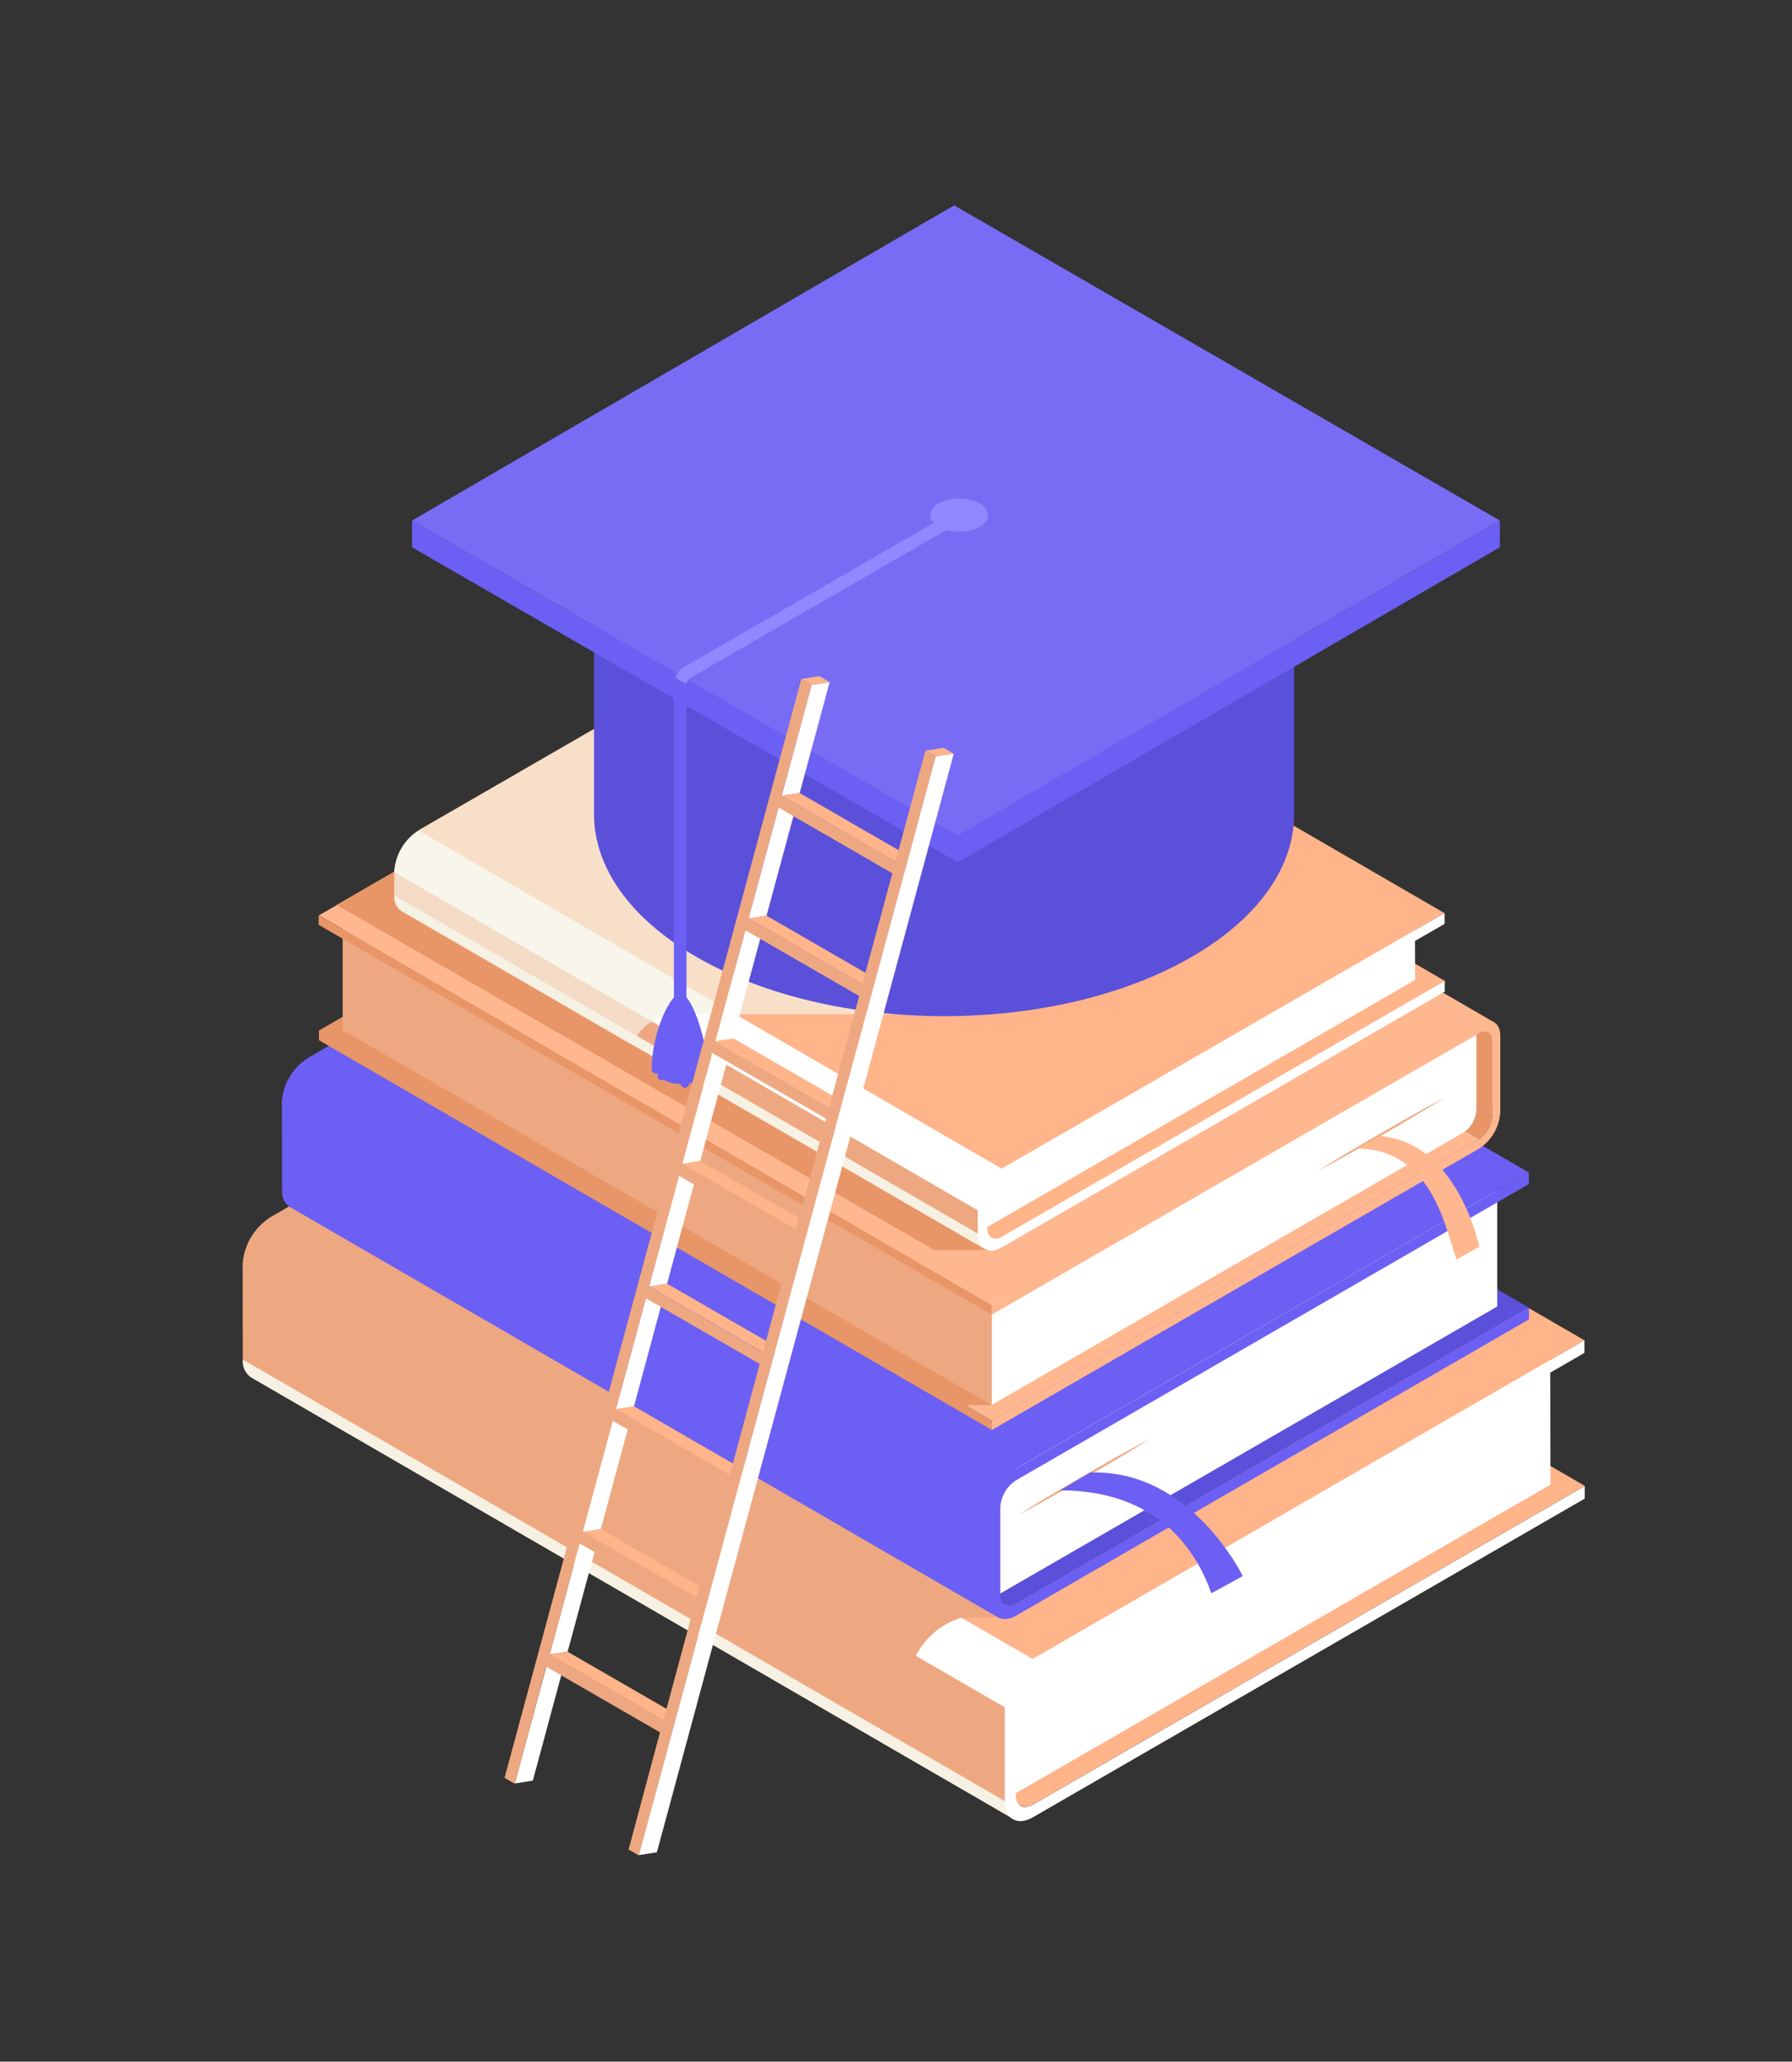 <?xml version="1.0" encoding="UTF-8"?> <svg xmlns="http://www.w3.org/2000/svg" width="446" height="513" viewBox="0 0 446 513" fill="none"><rect x="0" y="0" width="446" height="513" fill="#333333" stroke="none"/> <mask id="mask0_23990_9457" style="mask-type:luminance" maskUnits="userSpaceOnUse" x="-18" y="7" width="501" height="501"> <path d="M409.244 434.244C506.859 336.629 506.859 178.363 409.244 80.748C311.629 -16.867 153.363 -16.867 55.748 80.748C-41.867 178.363 -41.867 336.629 55.748 434.244C153.363 531.859 311.629 531.859 409.244 434.244Z" fill="white"></path> </mask> <g mask="url(#mask0_23990_9457)"> <path d="M204.751 259.84L67.412 339.118C66.98 339.435 66.471 339.63 65.938 339.682C65.404 339.735 64.867 339.642 64.381 339.415L254.077 449.317C254.56 449.545 255.095 449.637 255.626 449.585C256.157 449.533 256.664 449.337 257.093 449.02L394.431 369.726L204.751 259.84Z" fill="#FFB48A"></path> <path d="M385.897 369.414L251.527 446.942V423.302C251.526 420.25 252.328 417.252 253.853 414.608C255.378 411.964 257.572 409.768 260.215 408.24L385.819 335.728L385.897 369.414Z" fill="white"></path> <path d="M62.454 342.727C61.754 342.229 61.198 341.555 60.841 340.773C60.485 339.992 60.34 339.13 60.423 338.274L190.762 407.678L250.541 448.38C250.541 450.567 250.963 451.911 252.213 452.629L62.454 342.727Z" fill="#F6F1E3"></path> <path d="M250.499 425.069L181.752 390.836L60.413 314.917C60.54 312.509 61.235 310.165 62.441 308.077C63.646 305.989 65.328 304.216 67.35 302.901L203.376 361.196L257.499 413.053C255.478 414.368 253.795 416.141 252.59 418.229C251.384 420.317 250.689 422.661 250.562 425.069H250.499Z" fill="white"></path> <path d="M257.01 412.803L67.33 302.901L204.668 223.623L394.349 333.51L257.01 412.803Z" fill="#FFB48A"></path> <path d="M230.803 382.023L204.663 223.623L67.325 302.901C65.279 304.19 63.578 305.957 62.369 308.051C61.16 310.144 60.48 312.501 60.387 314.917C86.199 334.025 227.568 412.803 227.568 412.803C228.662 410.367 230.263 408.192 232.265 406.424C234.267 404.656 236.624 403.337 239.177 402.554H250.489L251.161 394.882L230.803 382.023Z" fill="#EEA881"></path> <path d="M250.489 425.068L60.387 314.916L60.419 338.275L250.521 448.411L250.489 425.068Z" fill="#EEA881"></path> <path d="M394.338 333.511V336.636L257 415.93C255.768 416.741 254.746 417.833 254.016 419.114C253.285 420.395 252.868 421.831 252.797 423.304V446.647C252.797 449.335 254.719 450.428 257.062 449.069L394.401 369.775V372.9L257.062 452.194C253.219 454.412 250.094 452.616 250.078 448.21V424.867C250.206 422.459 250.901 420.115 252.106 418.027C253.312 415.939 254.994 414.166 257.015 412.852L394.338 333.511Z" fill="white"></path> <path d="M204.355 223.311L76.735 296.995C76.334 297.288 75.862 297.468 75.367 297.517C74.873 297.567 74.374 297.484 73.923 297.277L250.135 399.351C250.585 399.56 251.083 399.646 251.577 399.599C252.071 399.552 252.544 399.375 252.947 399.085L380.552 325.4L204.355 223.311Z" fill="#5B50DA"></path> <path d="M372.632 325.102L247.839 397.147V375.132C247.839 372.297 248.585 369.512 250.004 367.057C251.422 364.602 253.461 362.564 255.917 361.148L372.632 293.76V325.102Z" fill="white"></path> <path d="M72.093 300.307C71.436 299.849 70.915 299.223 70.583 298.495C70.25 297.767 70.119 296.963 70.202 296.167L191.307 360.696L246.852 398.507C246.852 400.538 247.258 401.788 248.414 402.46L72.093 300.307Z" fill="#6C5FF3"></path> <path d="M246.809 376.82L182.921 345.024L70.16 274.48C70.283 272.242 70.932 270.065 72.053 268.124C73.174 266.183 74.736 264.534 76.612 263.309L203.014 317.463L253.262 365.648C251.382 366.87 249.817 368.519 248.696 370.46C247.574 372.402 246.928 374.581 246.809 376.82Z" fill="#6C5FF3"></path> <path d="M252.875 365.43L76.616 263.309L204.236 189.624L380.495 291.745L252.875 365.43Z" fill="#6C5FF3"></path> <path d="M228.512 336.821L204.232 189.623L76.612 263.308C74.706 264.502 73.122 266.144 71.997 268.092C70.872 270.039 70.241 272.232 70.159 274.479C94.158 292.213 225.575 365.491 225.575 365.491C226.593 363.229 228.081 361.21 229.94 359.567C231.799 357.923 233.986 356.694 236.356 355.961H246.871L247.496 348.82L228.512 336.821Z" fill="#6C5FF3"></path> <path d="M246.808 376.82L70.159 274.48L70.206 296.167L246.855 398.507L246.808 376.82Z" fill="#6C5FF3"></path> <path d="M380.501 291.746V294.637L252.897 368.321C251.747 369.063 250.791 370.068 250.106 371.252C249.421 372.437 249.028 373.767 248.959 375.134V396.836C248.959 399.336 250.741 400.336 252.928 399.086L380.533 325.401V328.292L252.959 401.976C249.397 404.039 246.491 402.383 246.475 398.289V376.587C246.6 374.351 247.249 372.177 248.37 370.238C249.491 368.3 251.052 366.653 252.928 365.431L380.501 291.746Z" fill="#6C5FF3"></path> <path d="M368.178 283.433L200.668 186.436C201.601 185.825 202.377 185.003 202.933 184.037C203.49 183.071 203.811 181.987 203.871 180.874L371.381 277.87C371.319 278.983 370.997 280.067 370.441 281.033C369.885 281.999 369.11 282.821 368.178 283.433Z" fill="#E89668"></path> <path d="M202.901 159.874C203.227 160.103 203.486 160.415 203.651 160.778C203.816 161.14 203.881 161.54 203.839 161.936V180.873L371.348 277.87L371.77 256.87L202.901 159.874Z" fill="#E89668"></path> <path d="M246.867 353.461L79.373 256.464L200.665 186.436L368.175 283.432L246.867 353.461Z" fill="#FFB78F"></path> <path d="M246.757 349.617H240.242L79.373 256.464L200.665 186.436L298.521 270.057L246.757 349.617Z" fill="#E89668"></path> <path d="M85.295 228.981L246.805 322.244V349.571L85.295 256.324V228.981Z" fill="#EEA881"></path> <path d="M367.461 276.214V257.262C367.499 256.866 367.433 256.467 367.268 256.105C367.104 255.743 366.847 255.43 366.523 255.199L246.84 322.244V349.571L364.32 281.745C365.232 281.126 365.988 280.305 366.53 279.345C367.072 278.386 367.385 277.314 367.445 276.214H367.461Z" fill="white"></path> <path d="M246.882 355.821L79.373 258.825V256.466L246.867 353.462L246.882 355.821Z" fill="#E89668"></path> <path d="M204.368 157.375C203.768 157.094 203.104 156.979 202.444 157.042C201.785 157.105 201.154 157.345 200.619 157.734L79.373 227.763L246.867 324.775L371.862 254.371L204.368 157.375Z" fill="#FFB78F"></path> <path d="M368.117 254.73C371.023 253.058 373.398 254.402 373.398 257.746V276.682C373.303 278.507 372.777 280.283 371.865 281.866C370.953 283.449 369.679 284.794 368.148 285.792L246.856 355.82V353.461L368.164 283.432C369.096 282.82 369.871 281.998 370.427 281.032C370.984 280.066 371.305 278.983 371.367 277.87V258.933C371.367 256.902 369.914 256.074 368.133 257.089L246.84 327.118V324.774L368.117 254.73Z" fill="#FFB78F"></path> <path d="M246.82 327.119L79.311 230.123V227.764L246.805 324.776L246.82 327.119Z" fill="#E89668"></path> <path d="M83.786 225.17L232.531 311.058H247.264L219.484 275.669L148.518 187.812L83.786 225.17Z" fill="#E89668"></path> <path d="M214.349 159.923L104.181 223.53C103.806 223.802 103.364 223.969 102.903 224.013C102.441 224.057 101.976 223.977 101.556 223.78L246.863 307.964C247.28 308.161 247.743 308.242 248.202 308.198C248.661 308.154 249.1 307.987 249.472 307.714L359.656 244.107L214.349 159.923Z" fill="#FFB48A"></path> <path d="M352.208 243.827L244.665 305.918V299.871C244.667 297.237 245.36 294.65 246.676 292.369C247.993 290.087 249.885 288.192 252.165 286.872L352.161 229.062L352.208 243.827Z" fill="white"></path> <path d="M99.898 226.638C99.294 226.207 98.815 225.625 98.508 224.951C98.2 224.276 98.076 223.532 98.148 222.794L192.176 272.151L243.737 307.181C243.737 309.072 244.112 310.228 245.19 310.853L99.898 226.638Z" fill="#F6F1E3"></path> <path d="M243.72 301.432L184.347 271.902L98.116 217.06C98.226 214.984 98.826 212.963 99.866 211.163C100.906 209.363 102.357 207.834 104.1 206.701L203.034 246.34L249.673 291.026C247.928 292.16 246.475 293.692 245.435 295.495C244.395 297.298 243.797 299.322 243.689 301.401L243.72 301.432Z" fill="white"></path> <path d="M243.72 301.385L98.116 216.998L98.147 222.795L243.751 307.182L243.72 301.385Z" fill="#EEA881"></path> <path d="M249.345 290.824L104.1 206.639L214.283 143.032L359.528 227.217L249.345 290.824Z" fill="#FFB48A"></path> <path d="M359.532 227.216V229.888L249.349 293.495C248.285 294.19 247.401 295.127 246.768 296.23C246.135 297.332 245.772 298.569 245.708 299.838V305.619C245.708 307.947 247.365 308.885 249.38 307.713L359.563 244.106V246.746L249.396 310.353C246.083 312.275 243.38 310.728 243.365 306.932V301.135C243.475 299.059 244.075 297.038 245.115 295.238C246.155 293.437 247.605 291.909 249.349 290.776L359.532 227.216Z" fill="white"></path> <path d="M253.256 377.055C260.397 373.336 277.084 363.821 286.286 357.978C277.224 362.696 260.522 372.461 253.256 377.055Z" fill="#EEA881"></path> <path d="M271.323 366.414L263.823 370.836C290.072 370.836 298.525 388.194 301.494 396.444L309.306 392.163C309.306 392.163 296.416 365.492 271.323 366.414Z" fill="#6C5FF3"></path> <path d="M328.007 291.34C337.023 286.653 353.631 276.888 359.662 273.06C353.444 276.294 336.757 285.809 328.007 291.34Z" fill="#EEA881"></path> <path d="M343.157 282.684L337.766 285.808C356.64 285.808 359.859 306.37 362.531 313.37L368.171 310.245C368.171 310.245 362.843 283.934 343.157 282.684Z" fill="#FFB78F"></path> <path opacity="0.7" d="M191.348 156.267L104.117 206.64C102.366 207.779 100.909 209.317 99.869 211.129C98.829 212.941 98.234 214.974 98.133 217.061V222.858C98.061 223.596 98.185 224.34 98.493 225.014C98.8 225.689 99.279 226.271 99.883 226.701L157.365 260.013C159.553 254.669 164.021 252.201 170.505 252.372H236.878L237.237 213.593L263.799 198.171L191.348 156.267Z" fill="#F6F1E3"></path> <path d="M296.549 153.283C262.519 172.923 207.349 172.923 173.319 153.283C156.539 143.627 148.117 130.893 147.836 118.159V203C148.039 215.718 156.539 228.405 173.351 238.108C207.381 257.763 262.55 257.763 296.58 238.108C313.767 228.171 322.298 215.109 322.095 202.078V117.237C322.298 130.268 313.736 143.33 296.549 153.283Z" fill="#5B50DA"></path> <path d="M373.295 129.516L373.28 136.172L238.347 214.575L238.363 207.919L373.295 129.516Z" fill="#6C5FF3"></path> <path d="M238.358 207.919L238.342 214.575L102.535 136.172L102.55 129.516L238.358 207.919Z" fill="#6C5FF3"></path> <path d="M373.287 129.517L238.354 207.92L102.547 129.517L237.479 51.098L373.287 129.517Z" fill="#786CF5"></path> <path d="M238.599 128.314C238.496 128.136 238.359 127.981 238.195 127.856C238.031 127.732 237.845 127.641 237.646 127.588C237.447 127.536 237.24 127.524 237.036 127.552C236.832 127.58 236.636 127.648 236.459 127.752L170.383 165.891C169.576 166.36 168.907 167.033 168.441 167.841C167.975 168.65 167.729 169.567 167.727 170.5V171.75C168.782 171.971 169.825 172.248 170.852 172.578V170.5C170.853 170.115 170.954 169.736 171.146 169.402C171.338 169.068 171.613 168.789 171.946 168.594L238.006 130.455C238.186 130.354 238.345 130.218 238.472 130.056C238.6 129.893 238.694 129.707 238.749 129.508C238.804 129.309 238.82 129.101 238.794 128.896C238.768 128.691 238.702 128.493 238.599 128.314Z" fill="#9187FF"></path> <path d="M169.32 247.403C167.179 246.747 162.211 256.528 162.211 266.028C162.208 266.201 162.246 266.373 162.322 266.528C162.398 266.684 162.511 266.819 162.649 266.923C162.788 267.027 162.95 267.096 163.121 267.125C163.292 267.154 163.467 267.142 163.632 267.09C163.632 267.965 163.632 268.793 164.773 268.793C164.919 268.795 165.063 268.763 165.195 268.699C166.462 269.41 167.899 269.761 169.351 269.715C169.398 269.991 169.547 270.239 169.768 270.41C169.99 270.58 170.268 270.661 170.547 270.635C170.825 270.609 171.084 270.479 171.271 270.271C171.457 270.063 171.559 269.792 171.554 269.512C171.728 269.564 171.913 269.564 172.087 269.515C172.261 269.465 172.418 269.366 172.538 269.231C172.69 269.381 172.881 269.485 173.09 269.53C173.299 269.575 173.516 269.558 173.716 269.482C173.915 269.406 174.089 269.274 174.215 269.102C174.342 268.93 174.416 268.725 174.429 268.512C174.429 268.137 174.429 267.793 174.429 267.434C178.788 268.934 172.882 246.45 169.32 247.403Z" fill="#6C5FF3"></path> <path d="M168.165 168.531C167.891 169.152 167.742 169.821 167.727 170.5V248.622C167.727 249.919 170.852 249.825 170.852 248.622V170.5C170.843 170.365 170.843 170.229 170.852 170.094C169.857 169.765 168.942 169.233 168.165 168.531Z" fill="#6C5FF3"></path> <path d="M236.879 132.188C240.692 132.782 244.692 131.47 245.66 129.251C246.629 127.032 244.41 124.782 240.582 124.189C236.754 123.595 232.77 124.907 231.801 127.11C230.833 129.314 233.051 131.595 236.879 132.188Z" fill="#9187FF"></path> <path d="M136 414.616L140.484 413.913L132.61 443.068L128.125 443.771L136 414.616Z" fill="white"></path> <path d="M144.242 384.086L148.727 383.383L141.274 410.991L136.79 411.694L144.242 384.086Z" fill="white"></path> <path d="M152.503 353.572L156.987 352.869L149.534 380.477L145.05 381.181L152.503 353.572Z" fill="white"></path> <path d="M136.79 411.694L141.274 410.991L169.601 427.35L165.117 428.053L136.79 411.694Z" fill="#FFB48A"></path> <path d="M160.75 323.041L165.234 322.338L157.781 349.946L153.297 350.649L160.75 323.041Z" fill="white"></path> <path d="M145.05 381.181L149.534 380.478L177.861 396.836L173.377 397.524L145.05 381.181Z" fill="#FFB48A"></path> <path d="M168.997 292.512L173.481 291.809L166.029 319.417L161.544 320.136L168.997 292.512Z" fill="white"></path> <path d="M153.297 350.649L157.781 349.946L186.108 366.289L181.624 366.993L153.297 350.649Z" fill="#FFB48A"></path> <path d="M177.268 261.981L181.736 261.278L174.284 288.887L169.799 289.59L177.268 261.981Z" fill="white"></path> <path d="M161.544 320.136L166.029 319.417L194.356 335.776L189.872 336.479L161.544 320.136Z" fill="#FFB48A"></path> <path d="M185.493 231.468L189.977 230.765L182.524 258.373L178.04 259.076L185.493 231.468Z" fill="white"></path> <path d="M169.799 289.59L174.284 288.887L202.611 305.245L198.126 305.949L169.799 289.59Z" fill="#FFB48A"></path> <path d="M193.762 200.937L198.246 200.234L190.778 227.843L186.293 228.546L193.762 200.937Z" fill="white"></path> <path d="M178.04 259.075L182.524 258.372L210.851 274.731L206.367 275.434L178.04 259.075Z" fill="#FFB48A"></path> <path d="M202.01 170.422L206.479 169.719L199.026 197.327L194.542 198.03L202.01 170.422Z" fill="white"></path> <path d="M186.293 228.545L190.778 227.842L219.105 244.201L214.621 244.904L186.293 228.545Z" fill="#FFB48A"></path> <path d="M194.542 198.03L199.026 197.327L227.353 213.686L222.869 214.389L194.542 198.03Z" fill="#FFB48A"></path> <path d="M199.442 168.954L203.927 168.251L206.473 169.72L202.005 170.423L199.442 168.954Z" fill="#FFB48A"></path> <path d="M230.344 186.781L234.828 186.078L237.375 187.547L232.891 188.25L230.344 186.781Z" fill="#FFB48A"></path> <path d="M230.321 186.782L222.868 214.39L194.541 198.031L201.994 170.423L199.447 168.954L125.575 442.381L128.122 443.85L135.934 414.695L164.261 431.054L156.449 460.209L158.996 461.677L232.884 188.328L230.321 186.782ZM165.121 427.991L136.794 411.632L144.246 384.024L172.573 400.383L165.121 427.991ZM173.37 397.461L144.996 381.118L152.449 353.51L180.776 369.868L173.37 397.461ZM181.62 367.056L153.293 350.65L160.746 323.042L189.073 339.385L181.62 367.056ZM189.87 336.542L161.543 320.183L168.995 292.574L197.323 308.933L189.87 336.542ZM198.119 305.949L169.792 289.59L177.245 261.982L205.572 278.341L198.119 305.949ZM206.369 275.434L178.042 259.076L185.495 231.467L213.822 247.826L206.369 275.434ZM214.619 244.904L186.292 228.546L193.76 200.937L222.087 217.296L214.619 244.904Z" fill="#EEA881"></path> <path d="M232.889 188.25L237.374 187.547L163.486 460.896L159.001 461.599L232.889 188.25Z" fill="white"></path> </g> </svg> 